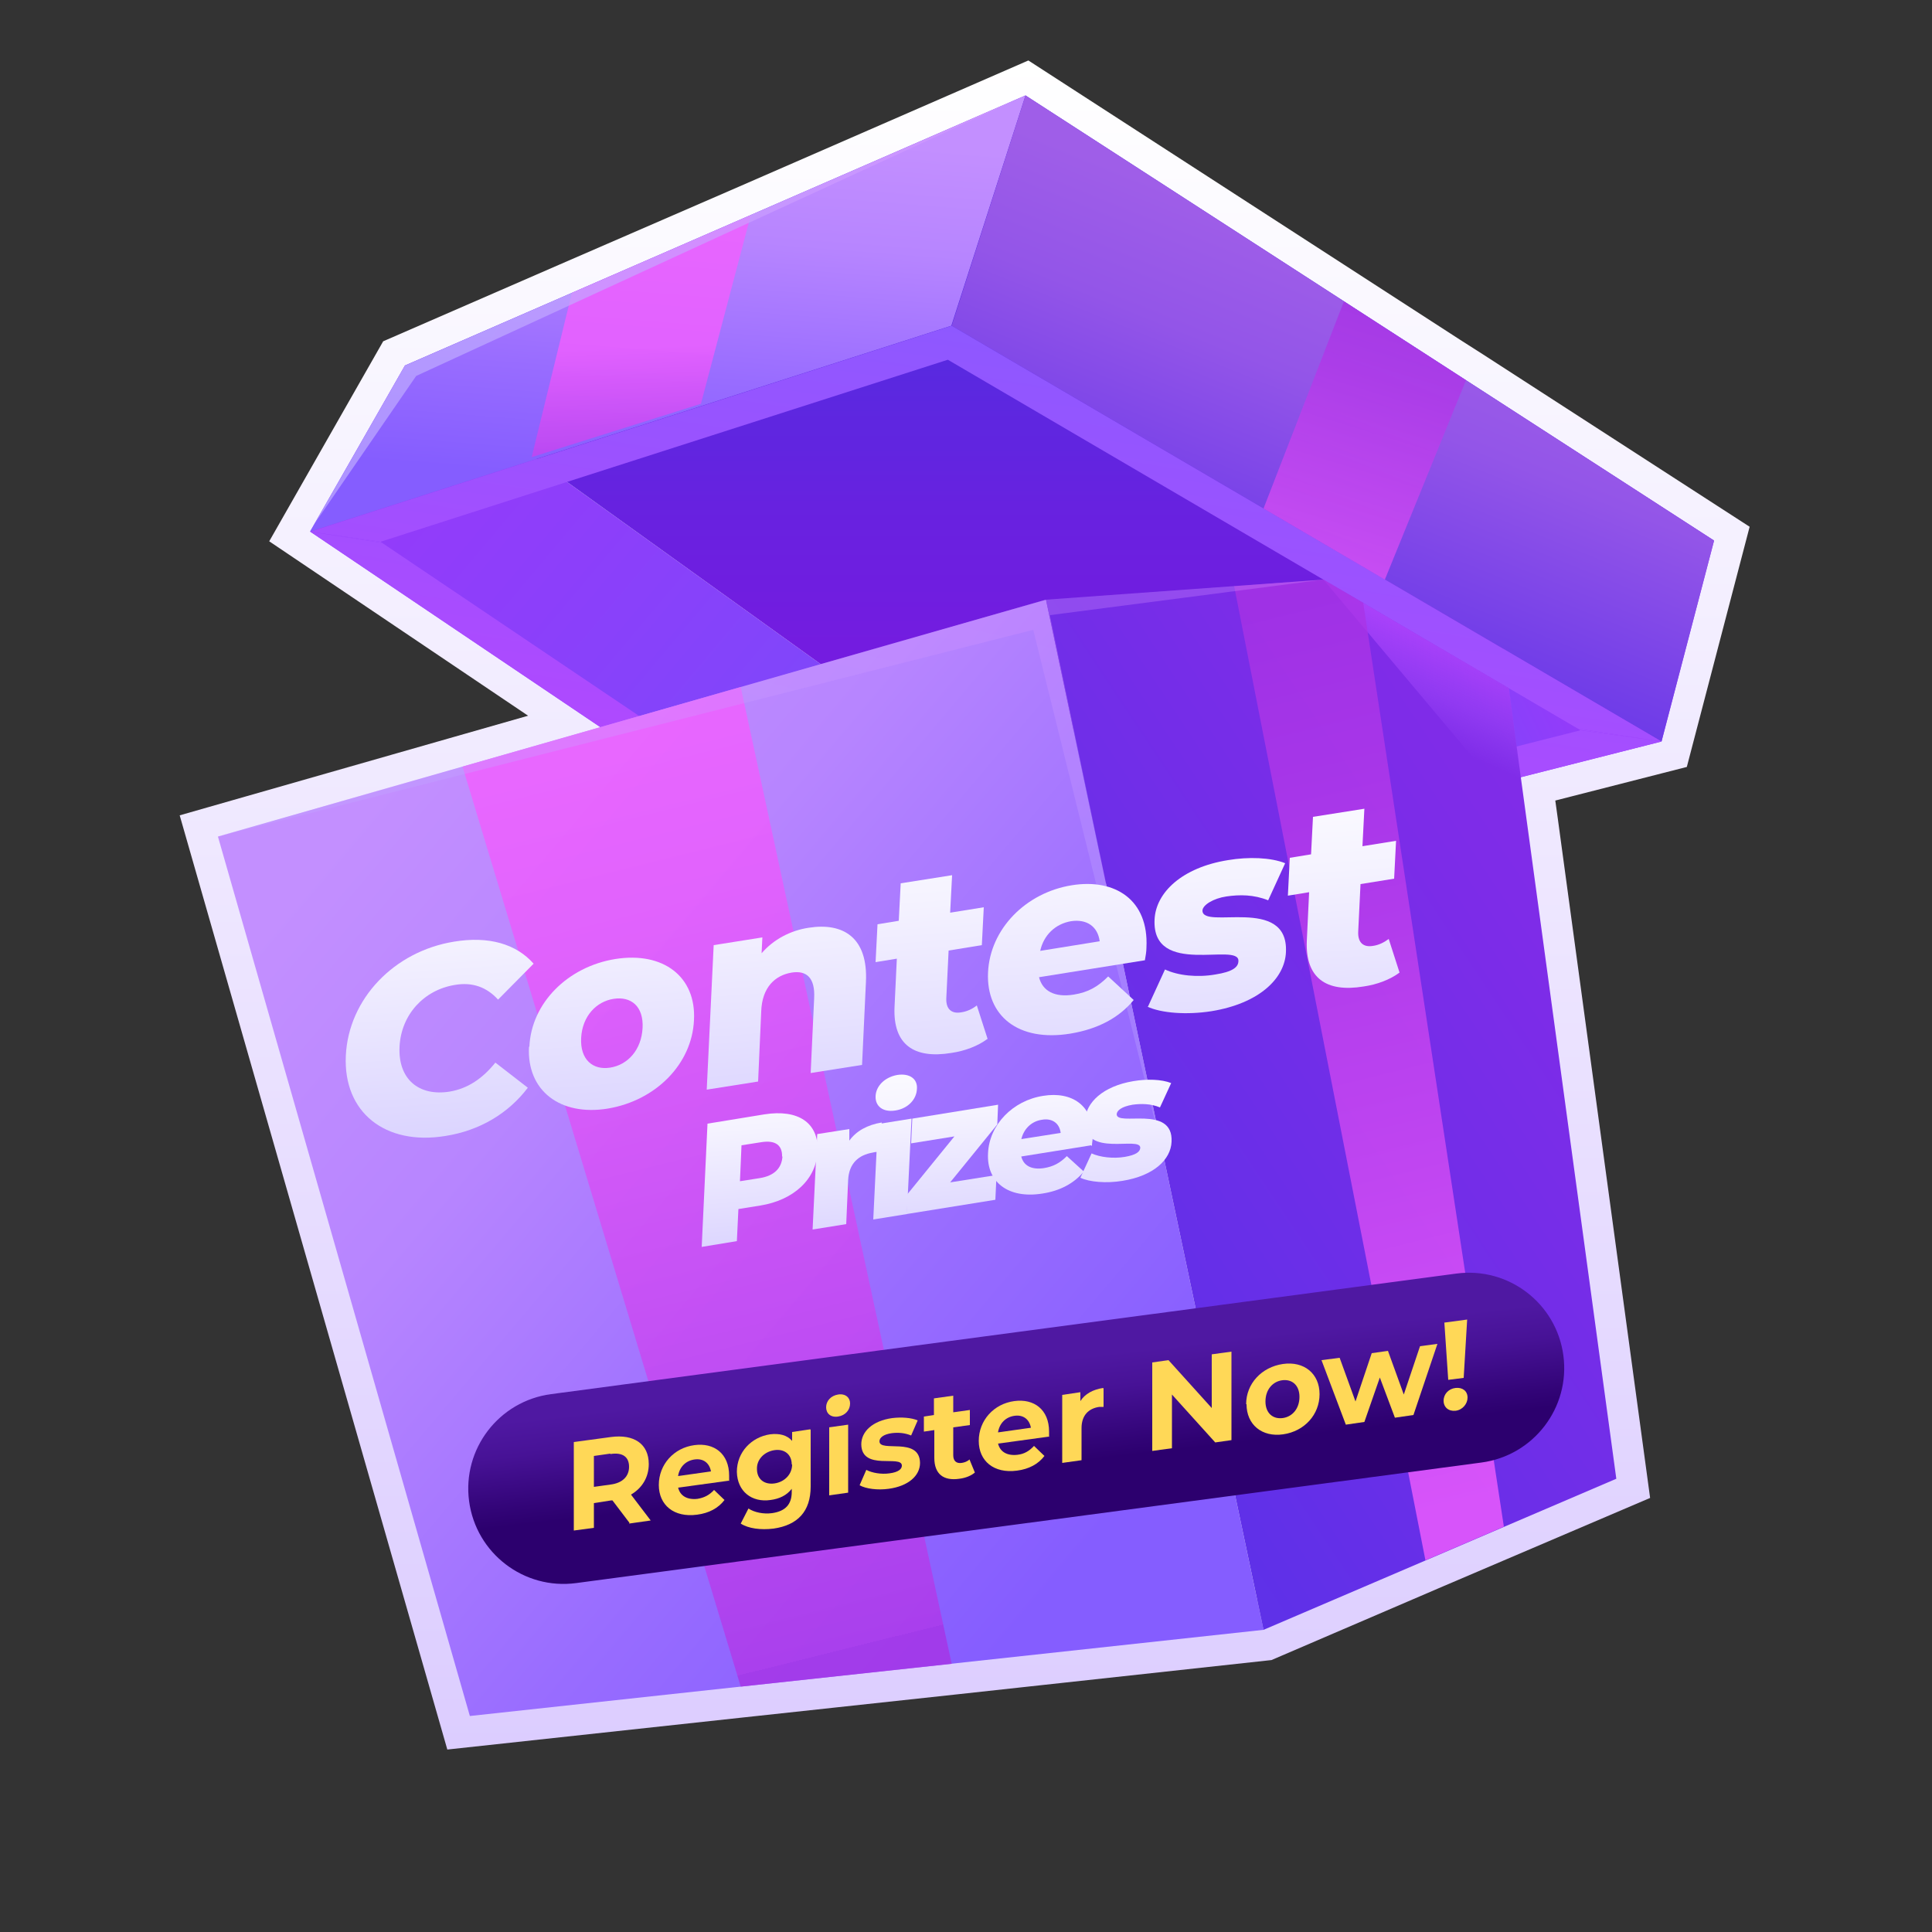 <?xml version="1.0" encoding="UTF-8"?>
<svg xmlns="http://www.w3.org/2000/svg" version="1.1" xmlns:xlink="http://www.w3.org/1999/xlink" viewBox="0 0 500 500">
  <rect x="0" y="0" width="500" height="500" fill="#333333" stroke="none"/>
  <!-- Generator: Adobe Illustrator 29.0.1, SVG Export Plug-In . SVG Version: 2.1.0 Build 192)  -->
  <defs>
    <style>
      .st0 {
        fill: url(#linear-gradient18);
        opacity: .7;
      }

      .st0, .st1, .st2, .st3, .st4, .st5, .st6, .st7 {
        isolation: isolate;
      }

      .st0, .st7 {
        mix-blend-mode: screen;
      }

      .st8 {
        fill: #ffd857;
      }

      .st9 {
        fill: url(#linear-gradient2);
      }

      .st1 {
        fill: url(#linear-gradient17);
      }

      .st1, .st2, .st3, .st4 {
        opacity: .8;
      }

      .st2 {
        fill: url(#linear-gradient16);
      }

      .st3 {
        fill: url(#linear-gradient13);
      }

      .st10 {
        fill: url(#linear-gradient10);
      }

      .st11 {
        fill: url(#linear-gradient32);
      }

      .st12 {
        fill: url(#linear-gradient21);
      }

      .st13 {
        fill: url(#linear-gradient27);
      }

      .st14 {
        fill: url(#linear-gradient26);
      }

      .st15 {
        fill: url(#linear-gradient1);
      }

      .st16 {
        fill: url(#linear-gradient9);
      }

      .st17 {
        fill: url(#linear-gradient23);
      }

      .st18 {
        fill: url(#linear-gradient8);
      }

      .st19 {
        fill: url(#linear-gradient11);
      }

      .st20 {
        fill: #fff;
        stroke: url(#linear-gradient);
        stroke-miterlimit: 10;
        stroke-width: 16px;
      }

      .st21 {
        fill: url(#linear-gradient24);
      }

      .st22 {
        fill: url(#linear-gradient30);
      }

      .st4 {
        fill: url(#linear-gradient14);
      }

      .st23 {
        fill: url(#linear-gradient22);
      }

      .st24 {
        fill: url(#linear-gradient29);
      }

      .st25 {
        fill: url(#linear-gradient19);
      }

      .st26 {
        fill: url(#linear-gradient28);
      }

      .st27 {
        fill: url(#linear-gradient7);
      }

      .st28 {
        fill: url(#linear-gradient20);
      }

      .st29 {
        fill: url(#linear-gradient4);
      }

      .st30 {
        fill: url(#linear-gradient31);
      }

      .st31 {
        fill: url(#linear-gradient5);
      }

      .st32 {
        fill: url(#linear-gradient3);
      }

      .st33 {
        fill: url(#linear-gradient25);
      }

      .st6 {
        fill: url(#linear-gradient12);
        mix-blend-mode: multiply;
      }

      .st34 {
        fill: url(#linear-gradient6);
      }

      .st7 {
        fill: url(#linear-gradient15);
        opacity: .3;
      }
    </style>
    <linearGradient id="linear-gradient" x1="249.7" y1="49.2" x2="249.7" y2="486.3" gradientTransform="translate(0 502) scale(1 -1)" gradientUnits="userSpaceOnUse">
      <stop offset="0" stop-color="#dccdff"/>
      <stop offset="1" stop-color="#fff"/>
    </linearGradient>
    <linearGradient id="linear-gradient1" x1="243.1" y1="268.2" x2="79.2" y2="405.7" gradientTransform="translate(0 502) scale(1 -1)" gradientUnits="userSpaceOnUse">
      <stop offset="0" stop-color="#754dfa"/>
      <stop offset=".6" stop-color="#8c3ffa"/>
      <stop offset="1" stop-color="#9839fa"/>
    </linearGradient>
    <linearGradient id="linear-gradient2" x1="274.2" y1="417.6" x2="274.2" y2="305.9" gradientTransform="translate(0 502) scale(1 -1)" gradientUnits="userSpaceOnUse">
      <stop offset="0" stop-color="#552be0"/>
      <stop offset=".6" stop-color="#6f1ee0"/>
      <stop offset="1" stop-color="#7b19e0"/>
    </linearGradient>
    <linearGradient id="linear-gradient3" x1="362.5" y1="318.6" x2="404.3" y2="338.9" gradientTransform="translate(0 502) scale(1 -1)" gradientUnits="userSpaceOnUse">
      <stop offset="0" stop-color="#754dfa"/>
      <stop offset=".6" stop-color="#8c3ffa"/>
      <stop offset="1" stop-color="#9839fa"/>
    </linearGradient>
    <linearGradient id="linear-gradient4" x1="267.3" y1="414.4" x2="242.8" y2="259.2" gradientTransform="translate(0 502) scale(1 -1)" gradientUnits="userSpaceOnUse">
      <stop offset="0" stop-color="#855dff"/>
      <stop offset="0" stop-color="#8e58ff"/>
      <stop offset=".7" stop-color="#ad4aff"/>
      <stop offset="1" stop-color="#b945ff"/>
    </linearGradient>
    <linearGradient id="linear-gradient5" x1="176.6" y1="468.9" x2="169.4" y2="377" gradientTransform="translate(0 502) scale(1 -1)" gradientUnits="userSpaceOnUse">
      <stop offset="0" stop-color="#c38fff"/>
      <stop offset=".3" stop-color="#b785ff"/>
      <stop offset=".7" stop-color="#986cff"/>
      <stop offset="1" stop-color="#855dff"/>
    </linearGradient>
    <linearGradient id="linear-gradient6" x1="92.2" y1="290.3" x2="295.6" y2="118.2" gradientTransform="translate(0 502) scale(1 -1)" gradientUnits="userSpaceOnUse">
      <stop offset="0" stop-color="#c38fff"/>
      <stop offset=".3" stop-color="#b785ff"/>
      <stop offset=".7" stop-color="#986cff"/>
      <stop offset="1" stop-color="#855dff"/>
    </linearGradient>
    <linearGradient id="linear-gradient7" x1="423.4" y1="98.7" x2="181.9" y2="12.2" gradientTransform="translate(88.7 363) rotate(-11.9) scale(1 -.9)" gradientUnits="userSpaceOnUse">
      <stop offset="0" stop-color="#8a2be8"/>
      <stop offset=".4" stop-color="#7e2ce8"/>
      <stop offset="1" stop-color="#5f30e8"/>
      <stop offset="1" stop-color="#5f31e8"/>
    </linearGradient>
    <linearGradient id="linear-gradient8" x1="386.5" y1="611.7" x2="369.5" y2="504.3" gradientTransform="translate(-152.1 581.8) rotate(13) scale(1 -1)" gradientUnits="userSpaceOnUse">
      <stop offset="0" stop-color="#9f5ee8"/>
      <stop offset=".3" stop-color="#9355e8"/>
      <stop offset=".7" stop-color="#743fe8"/>
      <stop offset="1" stop-color="#5f31e8"/>
    </linearGradient>
    <linearGradient id="linear-gradient9" x1="267.3" y1="414.4" x2="242.8" y2="259.2" gradientTransform="translate(0 502) scale(1 -1)" gradientUnits="userSpaceOnUse">
      <stop offset="0" stop-color="#855dff"/>
      <stop offset="0" stop-color="#8e58ff"/>
      <stop offset=".7" stop-color="#ad4aff"/>
      <stop offset="1" stop-color="#b945ff"/>
    </linearGradient>
    <linearGradient id="linear-gradient10" x1="431.3" y1="388.4" x2="406.8" y2="233.3" gradientTransform="translate(0 502) scale(1 -1)" gradientUnits="userSpaceOnUse">
      <stop offset="0" stop-color="#855dff"/>
      <stop offset="0" stop-color="#8e58ff"/>
      <stop offset=".7" stop-color="#ad4aff"/>
      <stop offset="1" stop-color="#b945ff"/>
    </linearGradient>
    <linearGradient id="linear-gradient11" x1="101.8" y1="440.5" x2="77.3" y2="285.3" gradientTransform="translate(0 502) scale(1 -1)" gradientUnits="userSpaceOnUse">
      <stop offset="0" stop-color="#855dff"/>
      <stop offset="0" stop-color="#8e58ff"/>
      <stop offset=".7" stop-color="#ad4aff"/>
      <stop offset="1" stop-color="#b945ff"/>
    </linearGradient>
    <linearGradient id="linear-gradient12" x1="378.4" y1="341.9" x2="363.9" y2="309.6" gradientTransform="translate(0 502) scale(1 -1)" gradientUnits="userSpaceOnUse">
      <stop offset="0" stop-color="#b945ff"/>
      <stop offset="0" stop-color="#b745ff"/>
      <stop offset=".2" stop-color="#b447ff" stop-opacity=".8"/>
      <stop offset=".4" stop-color="#af49ff" stop-opacity=".6"/>
      <stop offset=".6" stop-color="#a84dff" stop-opacity=".4"/>
      <stop offset=".9" stop-color="#a051ff" stop-opacity="0"/>
      <stop offset=".9" stop-color="#a052ff" stop-opacity="0"/>
    </linearGradient>
    <linearGradient id="linear-gradient13" x1="215.2" y1="74.4" x2="156.7" y2="309.7" gradientTransform="translate(0 502) scale(1 -1)" gradientUnits="userSpaceOnUse">
      <stop offset="0" stop-color="#a732e5"/>
      <stop offset="0" stop-color="#b037e8"/>
      <stop offset=".5" stop-color="#d44cf4"/>
      <stop offset=".8" stop-color="#ea59fc"/>
      <stop offset="1" stop-color="#f35eff"/>
    </linearGradient>
    <linearGradient id="linear-gradient14" x1="387.8" y1="113.5" x2="329.8" y2="347.1" gradientTransform="translate(0 502) scale(1 -1)" gradientUnits="userSpaceOnUse">
      <stop offset="0" stop-color="#f35eff"/>
      <stop offset=".4" stop-color="#d14af3"/>
      <stop offset=".8" stop-color="#b238e9"/>
      <stop offset="1" stop-color="#a732e5"/>
    </linearGradient>
    <linearGradient id="linear-gradient15" x1="208" y1="354.7" x2="191.8" y2="286.2" gradientTransform="translate(0 502) scale(1 -1)" gradientUnits="userSpaceOnUse">
      <stop offset="0" stop-color="#d693ff"/>
      <stop offset=".6" stop-color="#cb9eff"/>
      <stop offset="1" stop-color="#c0abff"/>
    </linearGradient>
    <linearGradient id="linear-gradient16" x1="167.9" y1="361.8" x2="166" y2="412.6" gradientTransform="translate(0 502) scale(1 -1)" gradientUnits="userSpaceOnUse">
      <stop offset="0" stop-color="#a732e5"/>
      <stop offset=".2" stop-color="#b238e9"/>
      <stop offset=".6" stop-color="#d14af3"/>
      <stop offset="1" stop-color="#f35eff"/>
    </linearGradient>
    <linearGradient id="linear-gradient17" x1="363" y1="418.8" x2="336.4" y2="332.3" gradientTransform="translate(0 502) scale(1 -1)" gradientUnits="userSpaceOnUse">
      <stop offset="0" stop-color="#a732e5"/>
      <stop offset=".2" stop-color="#b238e9"/>
      <stop offset=".6" stop-color="#d14af3"/>
      <stop offset="1" stop-color="#f35eff"/>
    </linearGradient>
    <linearGradient id="linear-gradient18" x1="230.2" y1="386.4" x2="143" y2="441.1" gradientTransform="translate(0 502) scale(1 -1)" gradientUnits="userSpaceOnUse">
      <stop offset="0" stop-color="#d693ff"/>
      <stop offset=".6" stop-color="#cb9eff"/>
      <stop offset="1" stop-color="#c0abff"/>
    </linearGradient>
    <linearGradient id="linear-gradient19" x1="265.2" y1="113.2" x2="260.1" y2="157.8" gradientTransform="translate(0 502) scale(1 -1)" gradientUnits="userSpaceOnUse">
      <stop offset=".2" stop-color="#2c006e"/>
      <stop offset=".3" stop-color="#320477"/>
      <stop offset=".6" stop-color="#471296"/>
      <stop offset=".8" stop-color="#4f18a2"/>
    </linearGradient>
    <linearGradient id="linear-gradient20" x1="130.7" y1="150" x2="130.7" y2="256.3" gradientTransform="translate(-25.5 476.9) rotate(-4.2) scale(1 -1) skewX(6.7)" gradientUnits="userSpaceOnUse">
      <stop offset="0" stop-color="#cfc5ff"/>
      <stop offset=".2" stop-color="#dbd4ff"/>
      <stop offset=".7" stop-color="#f5f3ff"/>
      <stop offset="1" stop-color="#fff"/>
    </linearGradient>
    <linearGradient id="linear-gradient21" x1="175.7" y1="150" x2="175.7" y2="256.3" gradientTransform="translate(-25.5 476.9) rotate(-4.2) scale(1 -1) skewX(6.7)" gradientUnits="userSpaceOnUse">
      <stop offset="0" stop-color="#cfc5ff"/>
      <stop offset=".2" stop-color="#dbd4ff"/>
      <stop offset=".7" stop-color="#f5f3ff"/>
      <stop offset="1" stop-color="#fff"/>
    </linearGradient>
    <linearGradient id="linear-gradient22" x1="221.2" y1="150" x2="221.2" y2="256.3" gradientTransform="translate(-25.5 476.9) rotate(-4.2) scale(1 -1) skewX(6.7)" gradientUnits="userSpaceOnUse">
      <stop offset="0" stop-color="#cfc5ff"/>
      <stop offset=".2" stop-color="#dbd4ff"/>
      <stop offset=".7" stop-color="#f5f3ff"/>
      <stop offset="1" stop-color="#fff"/>
    </linearGradient>
    <linearGradient id="linear-gradient23" x1="258.7" y1="150" x2="258.7" y2="256.3" gradientTransform="translate(-25.5 476.9) rotate(-4.2) scale(1 -1) skewX(6.7)" gradientUnits="userSpaceOnUse">
      <stop offset="0" stop-color="#cfc5ff"/>
      <stop offset=".2" stop-color="#dbd4ff"/>
      <stop offset=".7" stop-color="#f5f3ff"/>
      <stop offset="1" stop-color="#fff"/>
    </linearGradient>
    <linearGradient id="linear-gradient24" x1="293.5" y1="150" x2="293.5" y2="256.3" gradientTransform="translate(-25.5 476.9) rotate(-4.2) scale(1 -1) skewX(6.7)" gradientUnits="userSpaceOnUse">
      <stop offset="0" stop-color="#cfc5ff"/>
      <stop offset=".2" stop-color="#dbd4ff"/>
      <stop offset=".7" stop-color="#f5f3ff"/>
      <stop offset="1" stop-color="#fff"/>
    </linearGradient>
    <linearGradient id="linear-gradient25" x1="332.6" y1="150" x2="332.6" y2="256.3" gradientTransform="translate(-25.5 476.9) rotate(-4.2) scale(1 -1) skewX(6.7)" gradientUnits="userSpaceOnUse">
      <stop offset="0" stop-color="#cfc5ff"/>
      <stop offset=".2" stop-color="#dbd4ff"/>
      <stop offset=".7" stop-color="#f5f3ff"/>
      <stop offset="1" stop-color="#fff"/>
    </linearGradient>
    <linearGradient id="linear-gradient26" x1="365.2" y1="150" x2="365.2" y2="256.3" gradientTransform="translate(-25.5 476.9) rotate(-4.2) scale(1 -1) skewX(6.7)" gradientUnits="userSpaceOnUse">
      <stop offset="0" stop-color="#cfc5ff"/>
      <stop offset=".2" stop-color="#dbd4ff"/>
      <stop offset=".7" stop-color="#f5f3ff"/>
      <stop offset="1" stop-color="#fff"/>
    </linearGradient>
    <linearGradient id="linear-gradient27" x1="216.1" y1="123.9" x2="216.1" y2="187.6" gradientTransform="translate(-25.5 476.9) rotate(-4.2) scale(1 -1) skewX(6.7)" gradientUnits="userSpaceOnUse">
      <stop offset="0" stop-color="#cfc5ff"/>
      <stop offset=".2" stop-color="#dbd4ff"/>
      <stop offset=".7" stop-color="#f5f3ff"/>
      <stop offset="1" stop-color="#fff"/>
    </linearGradient>
    <linearGradient id="linear-gradient28" x1="238.7" y1="123.9" x2="238.7" y2="187.6" gradientTransform="translate(-25.5 476.9) rotate(-4.2) scale(1 -1) skewX(6.7)" gradientUnits="userSpaceOnUse">
      <stop offset="0" stop-color="#cfc5ff"/>
      <stop offset=".2" stop-color="#dbd4ff"/>
      <stop offset=".7" stop-color="#f5f3ff"/>
      <stop offset="1" stop-color="#fff"/>
    </linearGradient>
    <linearGradient id="linear-gradient29" x1="250.5" y1="123.9" x2="250.5" y2="187.6" gradientTransform="translate(-25.5 476.9) rotate(-4.2) scale(1 -1) skewX(6.7)" gradientUnits="userSpaceOnUse">
      <stop offset="0" stop-color="#cfc5ff"/>
      <stop offset=".2" stop-color="#dbd4ff"/>
      <stop offset=".7" stop-color="#f5f3ff"/>
      <stop offset="1" stop-color="#fff"/>
    </linearGradient>
    <linearGradient id="linear-gradient30" x1="266" y1="123.9" x2="266" y2="187.6" gradientTransform="translate(-25.5 476.9) rotate(-4.2) scale(1 -1) skewX(6.7)" gradientUnits="userSpaceOnUse">
      <stop offset="0" stop-color="#cfc5ff"/>
      <stop offset=".2" stop-color="#dbd4ff"/>
      <stop offset=".7" stop-color="#f5f3ff"/>
      <stop offset="1" stop-color="#fff"/>
    </linearGradient>
    <linearGradient id="linear-gradient31" x1="288.6" y1="123.9" x2="288.6" y2="187.6" gradientTransform="translate(-25.5 476.9) rotate(-4.2) scale(1 -1) skewX(6.7)" gradientUnits="userSpaceOnUse">
      <stop offset="0" stop-color="#cfc5ff"/>
      <stop offset=".2" stop-color="#dbd4ff"/>
      <stop offset=".7" stop-color="#f5f3ff"/>
      <stop offset="1" stop-color="#fff"/>
    </linearGradient>
    <linearGradient id="linear-gradient32" x1="311.1" y1="123.9" x2="311.1" y2="187.6" gradientTransform="translate(-25.5 476.9) rotate(-4.2) scale(1 -1) skewX(6.7)" gradientUnits="userSpaceOnUse">
      <stop offset="0" stop-color="#cfc5ff"/>
      <stop offset=".2" stop-color="#dbd4ff"/>
      <stop offset=".7" stop-color="#f5f3ff"/>
      <stop offset="1" stop-color="#fff"/>
    </linearGradient>
  </defs>
  <g class="st5">
    <g id="Layer_1">
      <g id="TEXTS">
        <g>
          <g>
            <g>
              <polygon class="st20" points="443.6 139.9 379.4 98.4 379.4 98.4 373.6 94.7 265.4 24.7 194.3 55.7 194.3 55.7 148 75.8 148 75.8 104.8 94.6 80.3 137.6 155.4 188.2 119.7 198.4 119.7 198.4 56.4 216.5 121.6 444.1 191.7 436.5 191.7 436.5 246.3 430.6 246.3 430.6 327 421.8 368.9 403.8 368.9 403.8 370.3 403.2 418.3 382.7 395.2 212.7 395.2 212.7 393.6 201.2 430 191.9 443.6 139.9"/>
              <g>
                <g>
                  <polygon class="st15" points="80.3 137.6 234.5 241.5 248.2 197.6 104.8 94.6 80.3 137.6"/>
                  <polygon class="st9" points="104.8 94.6 248.2 197.6 443.6 139.9 265.4 24.7 104.8 94.6"/>
                  <polygon class="st32" points="234.5 241.5 248.2 197.6 443.6 139.9 430 191.9 234.5 241.5"/>
                  <polygon class="st29" points="409 189 236.1 232.9 98.9 140.5 80.3 137.6 234.5 241.5 430 191.9 409 189"/>
                  <path class="st31" d="M104.8,94.6L265.4,24.7l-19.2,59.6-166,53.3s24.6-43,24.6-43Z"/>
                  <polygon class="st34" points="327 421.8 121.6 444.1 56.4 216.5 270.7 155.2 327 421.8"/>
                  <polygon class="st27" points="418.3 382.7 327 421.8 270.7 155.2 386.2 146.9 418.3 382.7"/>
                  <polygon class="st18" points="430 191.9 246.3 84.3 265.4 24.7 443.6 139.9 430 191.9"/>
                  <g>
                    <polygon class="st16" points="245.3 93.1 408.4 188.6 430 191.9 246.3 84.3 80.3 137.6 98.5 140.2 245.3 93.1"/>
                    <polygon class="st10" points="409 189 430 191.9 408.4 188.6 409 189"/>
                    <polygon class="st19" points="98.5 140.2 80.3 137.6 98.9 140.5 98.5 140.2"/>
                  </g>
                  <polygon class="st6" points="390.5 178.1 342.5 150 395.2 212.7 390.5 178.1"/>
                  <polygon class="st3" points="119.7 198.4 191.7 436.5 246.3 430.6 191.7 177.8 119.7 198.4"/>
                  <polygon class="st4" points="368.9 403.8 319.4 151.7 342.5 150 352.8 156 389.2 395.1 368.9 403.8"/>
                  <polygon class="st7" points="56.4 216.5 270.7 155.2 342.5 150 271.7 159.2 300.6 297.1 267.4 163 56.4 216.5"/>
                </g>
                <polygon class="st2" points="137.6 118.3 148 75.8 194.3 55.7 181.4 104.5 137.6 118.3"/>
                <polygon class="st1" points="327 131.6 347.8 78 379.4 98.4 358.4 150 327 131.6"/>
              </g>
              <polygon class="st0" points="265.4 24.7 104.8 94.6 81.5 135.4 107.7 97.3 265.4 24.7"/>
            </g>
            <path class="st25" d="M383.4,378.5l-234.3,31.2c-13.5,1.8-25.9-7.7-27.7-21.2h0c-1.8-13.5,7.7-25.9,21.2-27.7l234.3-31.2c13.5-1.8,25.9,7.7,27.7,21.2h0c1.8,13.5-7.7,25.9-21.2,27.7Z"/>
          </g>
          <g>
            <g>
              <g>
                <path class="st28" d="M89.5,273.2c.7-14.7,12.5-27,28-29.5,9-1.5,16.1.6,20.6,5.7l-9.2,9.3c-2.9-3.2-6.6-4.6-11.2-3.8-8,1.3-13.9,7.7-14.3,16-.4,8.3,4.9,12.9,13,11.6,4.7-.8,8.5-3.4,11.8-7.5l8.4,6.5c-5,6.6-12.4,11.1-21.4,12.5-15.5,2.5-26.4-6.1-25.7-20.8h0Z"/>
                <path class="st12" d="M137,270.9c.5-11.3,9.9-20.7,22.2-22.7,12.5-2,21,4.6,20.4,15.8-.5,11.3-9.8,20.8-22.3,22.9-12.3,2-21-4.6-20.4-16h.1ZM166.3,266.1c.3-5.7-3-8.3-7.5-7.6-4.5.7-8.1,4.5-8.4,10.1-.3,5.7,3.1,8.4,7.5,7.7,4.5-.7,8.1-4.5,8.4-10.3h0Z"/>
                <path class="st23" d="M224.1,254.2l-1,21.4-13.3,2.1.9-19.3c.3-5.4-2-7.3-5.8-6.7-4.3.7-7.7,3.8-7.9,10.1l-.8,18.1-13.3,2.1,1.8-37.4,12.6-2-.2,4.1c3.1-3.6,7.5-5.9,12.2-6.6,8.9-1.4,15.4,2.5,14.8,14.1h0Z"/>
                <path class="st17" d="M255.5,268.9c-2.4,1.8-5.8,3.1-9.3,3.6-9.7,1.6-15.1-2.2-14.7-11.8l.6-12.6-5.5.9.5-9.8,5.5-.9.5-9.7,13.3-2.1-.5,9.7,8.7-1.4-.5,9.8-8.6,1.4-.6,12.4c-.1,2.8,1.4,4,3.8,3.6,1.5-.2,3-.9,4.1-1.8l2.8,8.7h-.1Z"/>
                <path class="st21" d="M296.4,248.5l-27.5,4.4c.9,3.6,4.1,5.3,9,4.5,3.7-.6,6.2-2,8.9-4.7l6.6,6.1c-3.8,4.6-9.2,7.5-16.4,8.7-13.5,2.2-21.8-4.6-21.3-15.8.5-11.3,9.8-20.7,21.7-22.6,11.2-1.8,19.9,3.8,19.3,16.1,0,1-.2,2.2-.4,3.3h.1ZM269.1,246.1l15.5-2.5c-.5-3.8-3.3-5.8-7.4-5.2-4.1.7-7.1,3.6-8,7.7h-.1Z"/>
                <path class="st33" d="M297.1,260.5l4.4-9.6c3.4,1.6,8.4,2.1,13,1.3,4.5-.7,6-1.9,6-3.5.2-5-22.4,4.3-21.7-10.7.3-7,7.1-13.5,19-15.4,5.3-.9,11.1-.7,14.8.8l-4.4,9.6c-3.7-1.5-7.4-1.5-10.8-1s-6.1,2.2-6.2,3.6c-.2,5.2,22.3-4,21.6,10.8-.3,6.9-7,13.3-19.3,15.3-6.4,1-13,.5-16.6-1.2h.2Z"/>
                <path class="st14" d="M362.2,251.7c-2.4,1.8-5.8,3.1-9.3,3.6-9.7,1.6-15.1-2.2-14.7-11.8l.6-12.6-5.5.9.5-9.8,5.5-.9.5-9.7,13.3-2.1-.5,9.7,8.7-1.4-.5,9.8-8.7,1.4-.6,12.4c-.1,2.8,1.4,4,3.8,3.6,1.5-.2,2.9-.9,4.1-1.8l2.8,8.7h0Z"/>
              </g>
              <g>
                <path class="st13" d="M211.6,297.9c-.3,7.2-6.1,12.7-14.9,14.1l-5.6.9-.4,8.3-9.1,1.5,1.5-31.9,14.7-2.4c8.8-1.4,14.1,2.2,13.8,9.5ZM202.4,299.4c.1-3-1.7-4.4-5.4-3.8l-5.1.8-.4,9.3,5.1-.8c3.8-.6,5.7-2.6,5.9-5.6h-.1Z"/>
                <path class="st26" d="M228.2,290.3l-.4,7.8c-.8,0-1.3,0-2,.2-3.5.6-6.1,2.7-6.3,7.1l-.5,11.4-8.7,1.4,1.2-24.7,8.3-1.3v3c1.8-2.5,4.7-4.1,8.4-4.7v-.2Z"/>
                <path class="st24" d="M227.2,290.9l8.7-1.4-1.2,24.7-8.7,1.4,1.2-24.7ZM226.6,283.7c.1-2.6,2.3-4.9,5.6-5.5,3.2-.5,5.3,1,5.1,3.6-.1,2.7-2.3,5.1-5.6,5.6-3.2.5-5.2-1.1-5.1-3.7Z"/>
                <path class="st22" d="M257.9,304l-.3,6.5-23,3.7.2-5.1,12.2-15-11.2,1.8.3-6.4,22.2-3.6-.2,5.1-12.2,15,12-1.9h0Z"/>
                <path class="st30" d="M282.4,296.4l-18.1,2.9c.6,2.4,2.7,3.5,5.9,3,2.4-.4,4.1-1.3,5.9-3.1l4.4,4c-2.5,3-6.1,5-10.8,5.7-8.9,1.4-14.4-3.1-14-10.4.3-7.4,6.4-13.7,14.3-14.9,7.4-1.2,13.1,2.5,12.8,10.7,0,.6-.2,1.5-.2,2.2h-.2ZM264.3,294.8l10.2-1.6c-.3-2.5-2.2-3.9-4.9-3.4-2.7.4-4.7,2.4-5.3,5.1h0Z"/>
                <path class="st11" d="M279.6,304.8l2.9-6.3c2.2,1,5.6,1.4,8.6.9,2.9-.5,3.9-1.3,4-2.3.2-3.3-14.8,2.8-14.3-7.1.2-4.7,4.7-8.9,12.5-10.2,3.5-.6,7.3-.5,9.8.5l-2.9,6.3c-2.4-1-4.9-1-7.1-.7-2.9.5-4,1.5-4.1,2.4-.2,3.4,14.7-2.6,14.2,7.2-.2,4.6-4.6,8.8-12.7,10.1-4.2.7-8.6.3-10.9-.8Z"/>
              </g>
            </g>
            <g class="st5">
              <g class="st5">
                <path class="st8" d="M162.9,394.1l-4.4-5.8h-.3s-4.5.7-4.5.7v6.4s-5.2.7-5.2.7v-22.9c0,0,9.6-1.3,9.6-1.3,6-.8,9.8,1.8,9.8,7,0,3.4-1.7,6.2-4.6,7.9l5.1,6.7-5.6.8ZM157.9,376.2l-4.2.6v8s4.3-.6,4.3-.6c3.2-.4,4.8-2.2,4.8-4.6,0-2.5-1.6-3.8-4.8-3.3Z"/>
                <path class="st8" d="M188.6,383.2l-13.1,1.8c.5,2.1,2.3,3.2,5,2.9,1.8-.3,3.1-1,4.3-2.3l2.7,2.6c-1.6,2.1-4,3.4-7.1,3.8-6,.8-9.9-2.5-9.9-7.7,0-5.3,3.9-9.6,9.2-10.3,5.1-.7,9,2.2,9,7.9,0,.4,0,1,0,1.4ZM175.5,382l8.5-1.2c-.4-2.2-2-3.4-4.2-3.1-2.3.3-3.9,1.9-4.3,4.2Z"/>
                <path class="st8" d="M209.8,370.1v14.6c0,6.5-3.4,10-9.6,10.9-3.3.4-6.5,0-8.5-1.3l2-3.9c1.5,1,3.9,1.5,6.1,1.2,3.5-.5,5.1-2.3,5.1-5.5v-.8c-1.3,1.7-3.2,2.6-5.5,2.9-4.8.7-8.6-2.2-8.7-7.3,0-5.1,3.8-9,8.6-9.7,2.4-.3,4.4.2,5.7,1.7v-2.3s4.7-.7,4.7-.7ZM204.9,379c0-2.6-1.9-4.1-4.5-3.7-2.6.4-4.6,2.4-4.5,4.9,0,2.6,1.9,4.1,4.6,3.7,2.6-.4,4.5-2.4,4.5-4.9Z"/>
                <path class="st8" d="M213.8,364.2c0-1.6,1.2-3,3.1-3.3,1.9-.3,3.1.8,3.1,2.3,0,1.7-1.2,3.1-3.1,3.4-1.9.3-3.1-.8-3.1-2.4ZM214.5,369.4l5-.7v17.6c0,0-4.9.7-4.9.7v-17.6Z"/>
                <path class="st8" d="M222.5,384.3l1.7-3.9c1.5.8,3.9,1.2,6,.9,2.3-.3,3.2-1.1,3.2-2,0-2.9-10.4,1.5-10.5-5.5,0-3.3,2.9-6.1,8-6.8,2.4-.3,5-.1,6.6.6l-1.7,3.9c-1.7-.7-3.4-.8-5-.6-2.2.3-3.2,1.2-3.2,2.1,0,3,10.4-1.3,10.5,5.6,0,3.3-3,6-8.1,6.7-2.9.4-5.9,0-7.5-.9Z"/>
                <path class="st8" d="M252.4,381c-1,.9-2.5,1.5-4.1,1.7-4.1.6-6.5-1.2-6.5-5.4v-7.2s-2.7.4-2.7.4v-3.9s2.6-.4,2.6-.4v-4.3s5-.7,5-.7v4.3s4.3-.6,4.3-.6v3.9s-4.3.6-4.3.6v7.2c0,1.5.8,2.2,2.2,2,.7-.1,1.5-.4,2-.9l1.4,3.4Z"/>
                <path class="st8" d="M271.4,371.8l-13.1,1.8c.5,2.1,2.3,3.2,5,2.9,1.8-.2,3.1-1,4.3-2.3l2.7,2.6c-1.6,2.1-4,3.4-7.1,3.8-6,.8-9.9-2.5-9.9-7.7,0-5.3,3.9-9.6,9.2-10.3,5.1-.7,9,2.2,9,7.9,0,.4,0,1,0,1.4ZM258.3,370.7l8.5-1.2c-.4-2.2-2-3.4-4.2-3.1-2.3.3-3.9,1.9-4.3,4.2Z"/>
                <path class="st8" d="M285.6,359.4v4.7c-.4,0-.7,0-1.1,0-2.8.4-4.6,2.2-4.6,5.5v8.3s-5,.7-5,.7v-17.6c0,0,4.7-.7,4.7-.7v2.3c1.2-1.9,3.3-3,5.9-3.4Z"/>
                <path class="st8" d="M318.7,349.8v22.9c0,0-4.2.6-4.2.6l-11.2-12.4v13.9s-5.1.7-5.1.7v-22.9c0,0,4.2-.6,4.2-.6l11.2,12.4v-13.9s5.1-.7,5.1-.7Z"/>
                <path class="st8" d="M322.5,363.4c0-5.3,4-9.6,9.5-10.4s9.5,2.5,9.5,7.8c0,5.3-3.9,9.6-9.4,10.4s-9.5-2.5-9.5-7.8ZM336.3,361.5c0-3-1.9-4.6-4.4-4.3-2.5.3-4.4,2.4-4.4,5.5,0,3,1.9,4.6,4.4,4.3,2.5-.3,4.4-2.4,4.4-5.5Z"/>
                <path class="st8" d="M372,347.8l-6.2,18.4-4.8.7-3.9-10.4-4,11.5-4.8.7-6.3-16.7,4.7-.6,4.1,11.3,4.2-12.5,4.2-.6,4.1,11.3,4.2-12.5,4.4-.6Z"/>
                <path class="st8" d="M373.6,362.5c0-1.7,1.3-3.1,3.1-3.3s3.1.8,3.1,2.5c0,1.6-1.3,3.2-3.1,3.4-1.8.2-3.1-.9-3.1-2.6ZM373.7,342.3l6-.8-.9,15.1-4,.5-1-14.8Z"/>
              </g>
            </g>
          </g>
        </g>
      </g>
    </g>
  </g>
</svg>